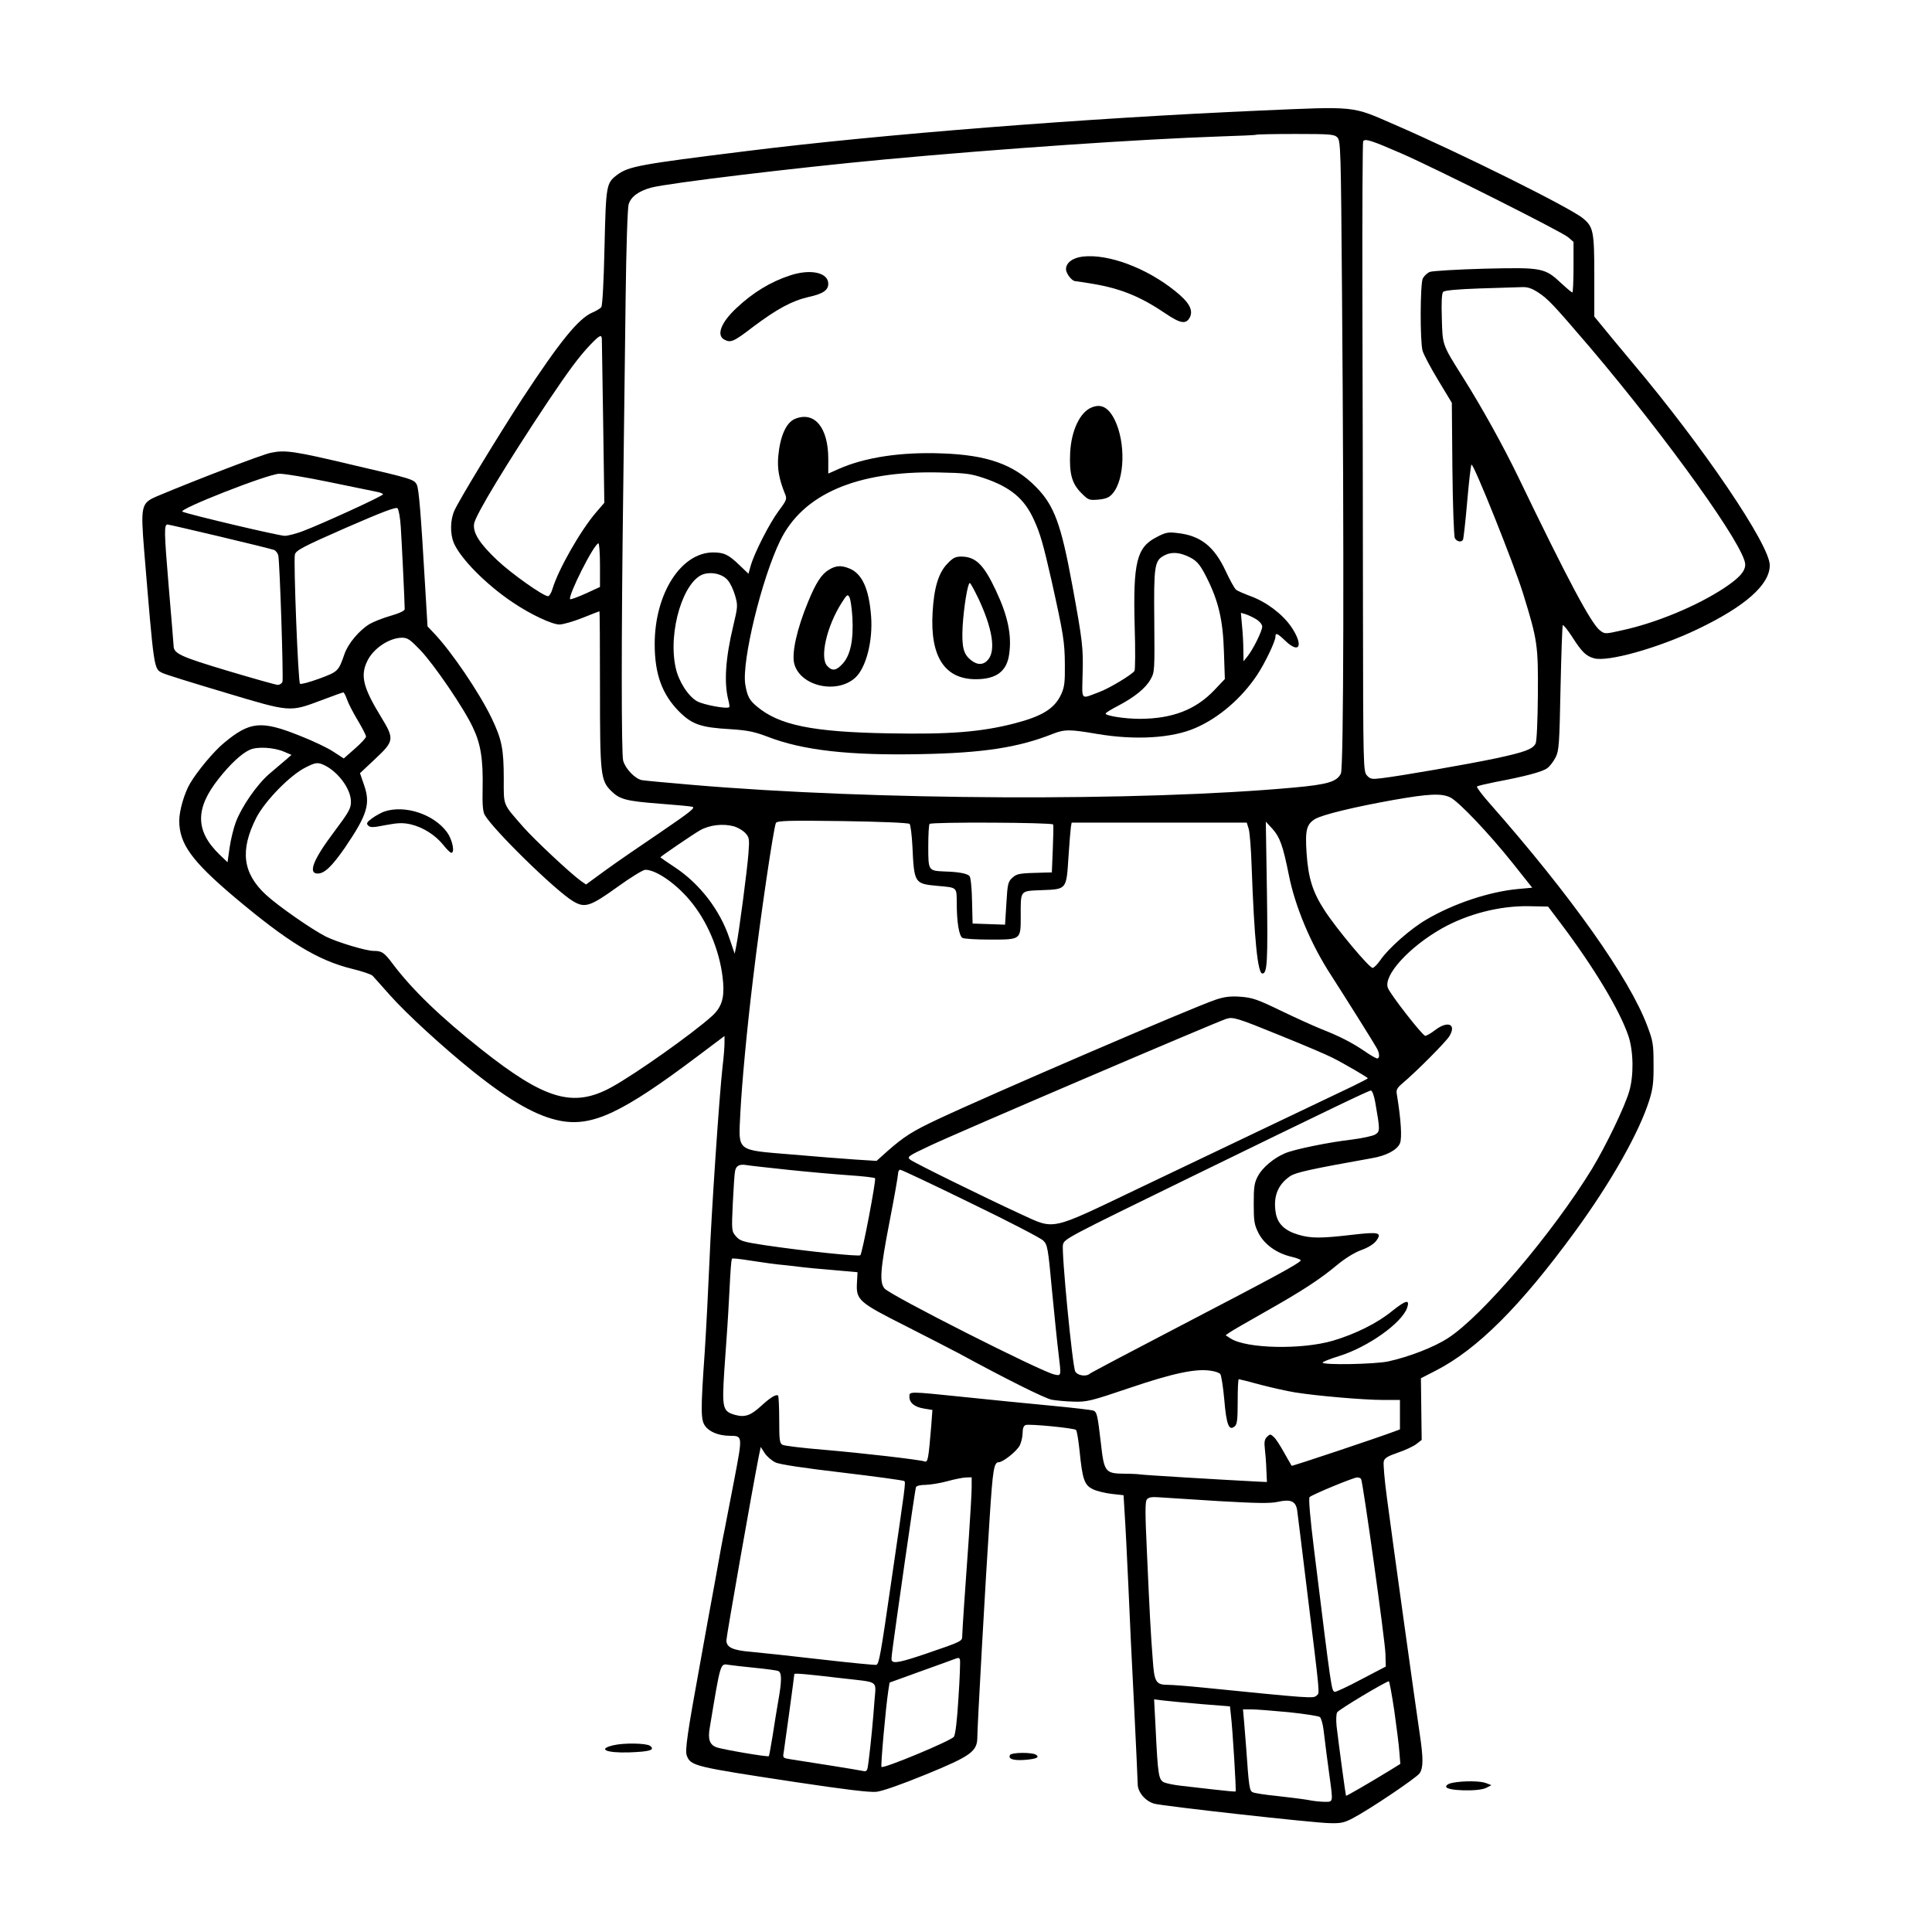 <?xml version="1.0" standalone="no"?>
<!DOCTYPE svg PUBLIC "-//W3C//DTD SVG 20010904//EN"
 "http://www.w3.org/TR/2001/REC-SVG-20010904/DTD/svg10.dtd">
<svg version="1.0" xmlns="http://www.w3.org/2000/svg"
 width="1024pt" height="1024pt" viewBox="0 0 1024 1024"
 preserveAspectRatio="xMidYMid meet">
<g transform="translate(0,1024) scale(0.1,-0.1)"
fill="#000000" stroke="none">
<path d="M6680 9654 c-920 -40 -2015 -126 -2725 -215 -566 -70 -623 -81 -683
-125 -59 -45 -60 -52 -68 -385 -4 -185 -11 -309 -17 -317 -6 -7 -27 -20 -46
-28 -74 -31 -171 -150 -374 -459 -121 -186 -332 -532 -358 -590 -23 -49 -24
-123 -4 -172 35 -83 172 -222 313 -316 93 -63 208 -117 247 -117 19 0 74 16
122 35 48 19 88 35 90 35 2 0 3 -182 3 -405 0 -460 3 -491 59 -547 46 -45 78
-54 261 -68 80 -6 156 -13 169 -16 19 -4 -8 -26 -165 -133 -104 -70 -236 -161
-294 -203 l-104 -76 -26 18 c-55 39 -248 220 -306 286 -111 127 -104 110 -104
255 0 159 -10 210 -65 324 -64 133 -211 350 -303 447 l-36 38 -13 217 c-22
379 -33 514 -44 534 -14 28 -27 32 -333 103 -320 76 -364 82 -441 66 -48 -10
-390 -141 -602 -230 -85 -36 -88 -50 -69 -288 53 -639 51 -626 97 -649 13 -7
161 -53 329 -103 353 -106 344 -105 515 -41 60 23 111 41 115 41 3 0 12 -17
19 -37 7 -21 33 -71 57 -111 24 -40 44 -79 44 -86 0 -7 -27 -36 -59 -64 l-59
-52 -54 35 c-29 20 -111 59 -183 87 -201 80 -261 74 -397 -39 -54 -44 -143
-151 -181 -216 -30 -51 -57 -144 -57 -197 0 -122 66 -213 289 -402 286 -241
444 -338 627 -383 54 -13 103 -30 109 -37 7 -7 48 -54 92 -103 87 -98 279
-274 438 -402 201 -161 343 -241 467 -264 169 -31 327 43 723 341 l145 109 0
-37 c0 -20 -4 -75 -10 -122 -18 -160 -60 -785 -70 -1040 -6 -140 -17 -355 -25
-478 -22 -313 -21 -359 3 -391 22 -30 70 -50 127 -51 72 -1 72 6 26 -236 -23
-121 -46 -239 -51 -264 -6 -25 -28 -146 -50 -270 -23 -124 -59 -322 -80 -440
-67 -366 -80 -458 -70 -485 21 -55 38 -59 580 -141 252 -38 391 -55 425 -51
30 3 133 39 260 91 242 99 275 123 275 199 0 55 44 846 66 1172 16 247 22 285
48 285 22 0 95 58 111 89 8 17 15 46 15 66 0 23 5 38 16 42 20 7 256 -16 267
-26 5 -5 13 -55 19 -112 15 -150 25 -180 70 -202 20 -10 65 -21 100 -25 l63
-7 6 -100 c4 -55 12 -221 19 -370 6 -148 20 -441 31 -650 10 -209 19 -394 19
-412 0 -42 41 -90 88 -103 48 -13 836 -101 927 -103 60 -2 79 2 123 25 87 45
338 214 356 239 20 29 20 80 1 207 -20 133 -149 1059 -175 1260 -12 89 -19
173 -16 186 4 18 21 28 76 47 39 13 83 34 98 46 l27 21 -2 164 -2 163 82 42
c218 113 445 339 733 733 193 264 342 528 396 700 19 61 23 97 22 190 0 105
-3 123 -33 202 -95 254 -405 691 -834 1178 -42 47 -72 88 -69 91 4 4 48 14 97
24 159 30 249 54 275 73 14 10 34 36 45 58 18 36 20 68 26 367 4 180 9 330 12
333 3 4 26 -25 50 -62 51 -80 73 -101 115 -113 72 -21 340 54 549 154 253 121
383 236 383 339 0 108 -352 628 -728 1074 -75 90 -152 182 -169 204 l-33 40 0
214 c0 237 -5 261 -59 306 -64 55 -652 347 -1001 498 -229 100 -198 96 -710
74z m408 -142 c18 -18 19 -62 25 -832 11 -1360 9 -2511 -6 -2540 -21 -43 -70
-58 -247 -74 -818 -75 -2233 -68 -3190 14 -129 11 -249 22 -267 25 -36 6 -88
60 -100 103 -10 34 -10 673 0 1412 4 316 10 784 13 1040 3 258 10 479 16 497
12 41 54 71 121 89 94 24 755 104 1237 149 615 57 1346 107 1780 122 102 3
187 7 189 9 2 2 96 4 208 4 184 0 205 -2 221 -18z m337 -84 c188 -82 850 -415
886 -445 l29 -25 0 -134 c0 -74 -3 -134 -6 -134 -4 0 -29 21 -56 46 -91 85
-101 87 -407 80 -146 -4 -278 -12 -292 -17 -15 -6 -31 -22 -38 -35 -14 -31
-15 -335 -1 -383 5 -19 42 -89 82 -155 l73 -121 3 -350 c2 -192 8 -358 13
-367 10 -19 34 -24 43 -9 3 5 13 94 22 197 9 104 19 195 23 201 8 16 227 -530
275 -687 75 -243 79 -270 77 -534 -1 -135 -6 -247 -12 -257 -16 -30 -56 -45
-209 -78 -146 -31 -508 -94 -610 -106 -49 -6 -58 -4 -75 15 -19 21 -20 42 -21
883 0 474 -2 1223 -3 1664 -1 442 1 808 4 814 10 16 43 5 200 -63z m726 -737
c55 -36 79 -62 277 -293 415 -490 822 -1058 822 -1150 0 -36 -30 -70 -109
-123 -145 -96 -363 -187 -545 -226 -88 -20 -90 -20 -115 -1 -47 35 -171 268
-435 816 -79 163 -192 367 -289 521 -114 181 -111 173 -115 318 -3 89 0 133 7
140 8 8 76 14 189 18 97 3 197 6 223 7 35 2 55 -5 90 -27z m-4961 -253 c0 -13
3 -212 7 -443 l6 -420 -43 -50 c-82 -95 -201 -303 -232 -407 -6 -21 -17 -38
-23 -38 -26 0 -196 121 -270 191 -94 89 -130 146 -122 194 7 45 175 322 390
645 112 167 167 241 226 303 51 53 61 57 61 25z m-1445 -753 c121 -25 235 -48
253 -52 17 -3 32 -9 32 -13 0 -9 -326 -158 -427 -196 -35 -13 -77 -24 -94 -24
-30 0 -505 112 -542 128 -28 11 453 200 513 201 25 1 144 -19 265 -44z m379
-235 c5 -74 21 -402 21 -439 0 -8 -29 -22 -75 -35 -42 -12 -92 -32 -112 -44
-55 -34 -113 -103 -132 -158 -32 -92 -34 -94 -134 -131 -52 -19 -97 -31 -102
-27 -10 11 -35 652 -27 685 6 22 41 41 269 141 195 85 266 112 275 104 6 -6
14 -49 17 -96z m-958 -54 c148 -35 277 -67 287 -71 9 -4 19 -17 22 -29 8 -38
28 -654 22 -670 -4 -9 -15 -16 -25 -16 -9 0 -130 34 -267 75 -250 75 -285 91
-285 133 0 8 -12 150 -26 315 -24 288 -25 327 -6 327 5 0 130 -29 278 -64z
m2014 -152 l0 -115 -76 -35 c-42 -19 -79 -32 -82 -30 -14 15 127 296 150 296
4 0 8 -52 8 -116z m-953 -449 c73 -76 232 -309 279 -410 42 -87 55 -170 52
-322 -2 -84 1 -125 11 -142 44 -78 376 -403 469 -458 62 -37 90 -28 236 77 69
50 135 90 146 90 61 0 175 -82 251 -180 91 -116 151 -274 162 -421 6 -82 -10
-130 -60 -175 -107 -96 -407 -308 -533 -377 -202 -110 -352 -66 -690 202 -216
171 -366 316 -469 453 -45 60 -57 68 -101 68 -40 0 -193 46 -253 76 -78 40
-253 162 -318 222 -123 114 -138 235 -51 407 46 90 182 229 263 268 47 24 60
26 85 17 78 -30 154 -128 154 -199 0 -36 -10 -54 -90 -161 -110 -146 -139
-220 -86 -220 36 0 76 39 144 137 119 175 136 232 102 331 l-22 64 81 76 c101
95 102 105 30 223 -94 154 -110 217 -73 294 31 67 116 124 184 125 30 0 43 -9
97 -65z m-722 -539 l40 -17 -31 -27 c-18 -15 -57 -48 -87 -74 -65 -56 -146
-173 -177 -255 -12 -32 -27 -93 -33 -135 l-11 -78 -44 42 c-128 125 -128 244
-2 402 60 76 121 133 164 152 39 18 127 13 181 -10z m6181 -242 c45 -22 203
-188 331 -348 l104 -131 -76 -7 c-151 -14 -341 -77 -485 -162 -83 -48 -201
-152 -244 -215 -16 -23 -34 -41 -41 -41 -18 0 -192 208 -254 304 -64 98 -87
172 -96 306 -8 121 0 151 45 179 39 23 208 64 415 101 188 33 254 36 301 14z
m-2865 -141 c5 -5 12 -59 15 -119 9 -194 11 -198 129 -209 111 -10 105 -5 106
-93 0 -99 12 -172 30 -183 8 -5 73 -9 146 -9 165 0 163 -2 163 123 0 141 -6
134 111 139 133 5 131 2 142 175 5 76 11 148 13 161 l4 22 464 0 464 0 10 -32
c6 -18 13 -109 16 -203 14 -386 32 -565 57 -565 26 0 29 65 24 429 l-6 376 36
-39 c39 -44 55 -89 86 -243 33 -168 118 -370 224 -532 74 -115 231 -365 243
-388 15 -27 15 -53 1 -53 -5 0 -36 17 -67 39 -68 46 -133 79 -227 116 -38 15
-135 59 -214 97 -126 61 -152 70 -215 75 -54 4 -85 0 -131 -15 -118 -39 -1200
-505 -1478 -636 -131 -62 -174 -89 -262 -166 l-59 -53 -111 7 c-60 4 -213 16
-340 27 -297 25 -281 12 -271 219 8 157 35 447 67 710 39 329 111 815 122 829
10 11 70 13 355 9 197 -3 347 -9 353 -15z m761 -3 c2 -5 1 -64 -2 -132 l-5
-122 -40 -1 c-134 -3 -144 -5 -169 -27 -23 -21 -26 -32 -32 -136 l-7 -113 -86
3 -86 3 -3 119 c-1 66 -7 125 -13 132 -11 14 -58 23 -134 25 -85 4 -85 4 -85
133 0 62 3 116 7 119 11 11 651 8 655 -3z m-1691 -10 c19 -6 46 -21 59 -35 21
-23 23 -30 17 -107 -6 -84 -50 -420 -65 -493 l-8 -40 -28 82 c-50 150 -157
288 -286 374 -44 29 -80 54 -80 55 0 4 176 124 210 143 51 29 122 37 181 21z
m4382 -515 c176 -234 311 -458 358 -596 27 -82 29 -209 4 -294 -24 -83 -124
-289 -197 -410 -211 -344 -582 -780 -763 -897 -75 -49 -208 -100 -318 -124
-71 -15 -347 -20 -347 -6 0 4 40 20 89 35 153 48 331 175 359 255 16 47 -6 42
-81 -18 -77 -63 -194 -121 -312 -156 -168 -49 -460 -42 -543 12 l-26 17 23 16
c13 9 98 58 190 110 193 109 288 171 380 248 41 34 90 64 125 77 37 13 67 32
80 49 33 45 15 49 -130 32 -163 -19 -217 -19 -283 1 -71 21 -109 57 -119 114
-15 87 10 151 76 196 29 20 112 38 431 95 79 13 136 44 151 79 12 28 5 130
-16 257 -5 26 -1 35 28 60 75 63 231 220 250 251 39 64 -8 84 -76 32 -22 -17
-45 -30 -52 -30 -14 0 -185 219 -198 254 -25 66 113 217 286 315 137 77 305
120 458 118 l105 -2 68 -90z m-1481 -596 c119 -48 241 -100 270 -115 60 -30
188 -105 188 -109 0 -2 -37 -21 -82 -43 -46 -22 -231 -110 -413 -197 -181 -86
-508 -242 -725 -346 -473 -226 -436 -218 -622 -133 -189 87 -561 270 -583 287
-19 15 -14 19 105 75 148 70 1518 656 1570 672 36 11 54 6 292 -91z m497 -351
c26 -148 26 -155 0 -171 -13 -8 -69 -20 -124 -27 -122 -14 -308 -52 -355 -73
-59 -25 -118 -75 -142 -119 -20 -37 -23 -58 -23 -148 0 -93 3 -111 25 -155 31
-61 97 -108 175 -126 30 -7 52 -16 49 -20 -10 -17 -144 -89 -624 -339 -267
-139 -489 -256 -494 -261 -19 -17 -65 -10 -77 12 -15 28 -74 637 -65 672 7 31
17 36 691 365 738 360 930 452 941 452 7 0 17 -28 23 -62z m-3114 -358 c105
-11 250 -24 323 -29 74 -5 137 -12 140 -16 7 -6 -67 -396 -78 -408 -7 -8 -288
21 -505 53 -117 18 -132 22 -154 47 -23 27 -24 29 -17 176 4 82 9 159 12 170
5 28 23 38 59 32 17 -3 116 -14 220 -25z m969 -176 c199 -96 372 -186 385
-199 23 -22 26 -38 47 -267 13 -134 28 -281 34 -328 15 -126 16 -123 -22 -115
-72 16 -871 420 -900 456 -27 33 -23 97 27 355 25 128 45 243 45 254 0 11 5
20 12 20 6 0 174 -79 372 -176z m-1149 -308 c50 -8 122 -18 160 -21 39 -4 81
-9 95 -11 14 -2 86 -9 160 -15 l135 -12 -3 -56 c-5 -91 8 -103 258 -229 118
-60 244 -125 280 -144 248 -135 458 -240 495 -247 23 -4 75 -9 116 -10 69 -2
91 3 297 73 230 78 350 103 428 91 24 -3 47 -11 52 -18 5 -7 15 -68 21 -136
11 -133 25 -167 55 -141 13 10 16 36 16 131 0 66 2 119 6 119 3 0 55 -13 117
-30 62 -16 143 -34 181 -40 118 -19 367 -40 464 -40 l92 0 0 -78 0 -78 -32
-12 c-85 -32 -539 -184 -542 -181 -2 2 -19 34 -40 70 -20 36 -44 74 -55 83
-17 16 -20 16 -36 0 -13 -13 -15 -28 -11 -63 3 -25 7 -75 8 -111 l3 -65 -45 2
c-214 11 -609 35 -625 38 -11 2 -50 4 -86 4 -101 1 -107 9 -124 161 -18 154
-21 166 -41 174 -9 3 -111 15 -227 26 -117 11 -320 31 -452 45 -302 31 -295
31 -295 2 0 -33 28 -55 79 -63 l43 -7 -6 -81 c-15 -181 -18 -197 -35 -192 -30
10 -336 45 -536 62 -110 9 -208 21 -217 26 -16 8 -18 25 -18 132 0 67 -3 126
-6 129 -10 9 -41 -10 -89 -54 -55 -51 -86 -62 -136 -49 -69 19 -73 33 -60 237
7 98 14 201 16 228 2 28 7 113 11 190 6 119 9 157 13 173 2 4 27 2 116 -12z
m115 -1067 c22 -11 151 -30 355 -54 176 -21 323 -41 328 -45 8 -7 5 -25 -68
-525 -58 -402 -66 -443 -80 -449 -6 -2 -139 11 -296 29 -156 18 -322 36 -369
40 -97 8 -130 24 -130 61 0 21 137 799 171 972 l11 53 21 -33 c12 -18 38 -40
57 -49z m1040 -131 c0 -29 -7 -150 -15 -268 -8 -118 -20 -278 -25 -355 -5 -77
-10 -151 -10 -165 0 -29 1 -29 -195 -96 -127 -43 -169 -52 -178 -36 -5 8 -5 7
69 527 30 209 56 386 59 393 3 7 23 12 52 12 26 1 77 9 113 19 36 10 80 19 98
20 l32 1 0 -52z m2064 43 c10 -16 127 -855 129 -925 l2 -69 -130 -68 c-71 -38
-134 -67 -140 -66 -18 6 -16 -9 -110 752 -21 169 -30 274 -24 280 13 13 230
103 251 104 9 1 19 -3 22 -8z m-757 -117 c210 -12 274 -13 316 -4 67 15 94 4
102 -43 2 -17 25 -196 49 -397 76 -619 71 -569 54 -587 -17 -16 -29 -15 -607
43 -79 8 -160 14 -180 14 -64 0 -73 14 -81 131 -11 140 -17 255 -31 571 -10
212 -10 270 0 281 9 11 26 14 64 11 29 -2 170 -11 314 -20z m-1377 -1043 c-7
-118 -16 -193 -24 -206 -14 -21 -374 -171 -384 -160 -5 5 22 310 36 403 l7 44
160 58 c88 31 171 62 185 67 20 8 26 7 28 -5 2 -8 -1 -98 -8 -201z m-1077 159
c59 -6 114 -13 122 -17 19 -7 19 -52 0 -158 -8 -44 -21 -127 -30 -185 -10 -58
-18 -107 -20 -108 -5 -6 -248 36 -278 47 -36 14 -46 43 -35 105 58 349 55 339
100 332 18 -3 82 -10 141 -16z m467 -56 c192 -22 173 -9 165 -117 -7 -98 -19
-225 -31 -320 -7 -56 -8 -58 -33 -53 -22 5 -259 43 -384 62 -37 6 -39 7 -33
38 5 31 56 404 56 413 0 6 73 -1 260 -23z m2920 -171 c12 -87 25 -186 27 -220
l5 -62 -58 -36 c-110 -67 -227 -135 -230 -133 -2 3 -39 276 -50 370 -3 31 -2
63 3 72 7 14 253 161 274 165 3 1 16 -70 29 -156z m-1023 35 l152 -12 5 -46
c9 -73 29 -400 25 -405 -2 -2 -53 3 -114 10 -60 7 -139 16 -175 20 -36 4 -76
12 -90 18 -29 14 -33 37 -45 286 l-8 154 49 -6 c27 -3 117 -12 201 -19z m464
-43 c84 -9 158 -20 165 -26 6 -5 15 -35 19 -67 13 -108 17 -137 31 -241 20
-147 21 -141 -25 -141 -21 0 -61 4 -89 10 -29 5 -102 14 -164 21 -62 6 -120
15 -129 20 -17 8 -20 33 -34 234 -3 39 -8 100 -11 138 l-6 67 45 0 c24 0 113
-7 198 -15z"/>
<path d="M5738 8880 c-54 -7 -88 -33 -88 -67 0 -22 31 -63 49 -63 4 0 48 -7
97 -15 146 -25 251 -68 382 -157 80 -54 109 -58 129 -19 18 38 -4 79 -78 138
-152 123 -356 199 -491 183z"/>
<path d="M4190 8781 c-105 -34 -199 -91 -288 -175 -81 -76 -106 -143 -63 -166
34 -18 49 -12 153 68 127 95 204 137 294 158 77 17 104 36 104 70 0 59 -92 80
-200 45z"/>
<path d="M5785 8080 c-61 -25 -107 -122 -113 -240 -5 -111 9 -163 59 -213 38
-38 41 -39 91 -35 40 4 57 11 75 32 65 75 70 271 11 391 -33 66 -72 87 -123
65z"/>
<path d="M4214 8020 c-47 -19 -79 -91 -89 -197 -6 -67 4 -122 35 -199 12 -28
11 -33 -33 -92 -49 -66 -128 -221 -148 -290 l-12 -43 -46 44 c-60 58 -83 69
-143 69 -170 -2 -308 -220 -308 -486 0 -159 39 -266 130 -358 69 -68 114 -84
274 -93 89 -6 124 -13 195 -40 186 -72 432 -100 813 -92 327 6 516 35 697 107
64 25 90 25 236 0 201 -34 398 -23 522 32 123 53 245 158 327 282 41 62 96
177 96 201 0 23 10 19 50 -19 79 -77 101 -27 33 73 -47 67 -130 130 -214 161
-35 13 -70 28 -77 34 -8 5 -33 51 -56 100 -61 131 -134 188 -257 201 -47 6
-62 3 -109 -22 -106 -54 -125 -134 -116 -473 4 -124 3 -230 -1 -236 -15 -21
-135 -93 -187 -112 -101 -38 -91 -49 -88 96 4 136 0 173 -54 467 -60 327 -96
426 -194 525 -117 119 -258 169 -500 177 -216 8 -407 -21 -546 -83 l-54 -24 0
78 c0 166 -73 254 -176 212z m1001 -314 c142 -48 215 -110 265 -221 34 -74 49
-128 94 -325 63 -284 69 -322 70 -440 1 -97 -2 -122 -20 -161 -35 -75 -100
-115 -246 -153 -178 -46 -345 -59 -665 -53 -407 7 -583 43 -702 143 -40 34
-50 53 -61 117 -19 123 87 560 185 761 120 247 405 370 835 362 149 -3 173 -6
245 -30z m1072 -411 c53 -22 71 -41 109 -117 62 -123 86 -225 91 -390 l5 -147
-56 -59 c-99 -104 -222 -151 -393 -152 -82 0 -183 16 -183 28 0 4 29 22 64 40
88 46 148 94 174 141 22 38 22 47 20 308 -3 292 1 321 51 348 34 19 73 19 118
0z m-2430 -130 c13 -14 30 -50 39 -81 15 -53 15 -58 -10 -163 -41 -171 -49
-299 -26 -390 5 -19 8 -37 5 -39 -11 -11 -135 12 -170 31 -48 27 -99 107 -114
179 -42 192 43 467 152 496 45 12 98 -2 124 -33z m2801 -207 c18 -11 32 -28
32 -39 0 -24 -50 -124 -79 -159 l-20 -25 -1 60 c0 33 -3 91 -7 129 l-6 68 24
-7 c13 -4 39 -16 57 -27z"/>
<path d="M5020 7251 c-46 -48 -70 -128 -77 -257 -14 -234 64 -354 229 -354
109 0 165 42 177 134 14 100 -7 201 -70 335 -65 139 -108 181 -185 181 -30 0
-44 -7 -74 -39z m168 -188 c71 -153 90 -267 51 -317 -24 -31 -57 -33 -91 -6
-42 32 -51 70 -46 178 6 102 27 232 38 232 4 0 25 -39 48 -87z"/>
<path d="M4393 7220 c-39 -23 -69 -70 -110 -170 -60 -145 -88 -273 -73 -329
32 -118 225 -162 323 -73 57 52 94 193 84 326 -11 144 -47 224 -113 252 -45
19 -73 17 -111 -6z m125 -254 c6 -118 -10 -196 -50 -242 -35 -39 -57 -43 -84
-13 -40 44 -2 210 77 334 28 44 32 47 41 30 6 -10 13 -59 16 -109z"/>
<path d="M2035 5938 c-16 -6 -45 -22 -63 -35 -28 -21 -32 -28 -20 -39 11 -11
27 -10 93 3 64 12 90 13 131 4 65 -15 132 -57 174 -110 18 -23 37 -41 42 -41
20 0 6 69 -22 108 -70 97 -226 148 -335 110z"/>
<path d="M3252 990 c-87 -20 -41 -42 83 -38 111 4 139 13 110 35 -21 14 -137
16 -193 3z"/>
<path d="M5354 939 c-13 -21 15 -31 75 -27 65 5 84 14 61 28 -21 13 -127 12
-136 -1z"/>
<path d="M7700 791 c-22 -4 -35 -12 -35 -21 0 -22 173 -27 212 -6 l28 14 -28
11 c-30 12 -118 13 -177 2z"/>
</g>
</svg>
